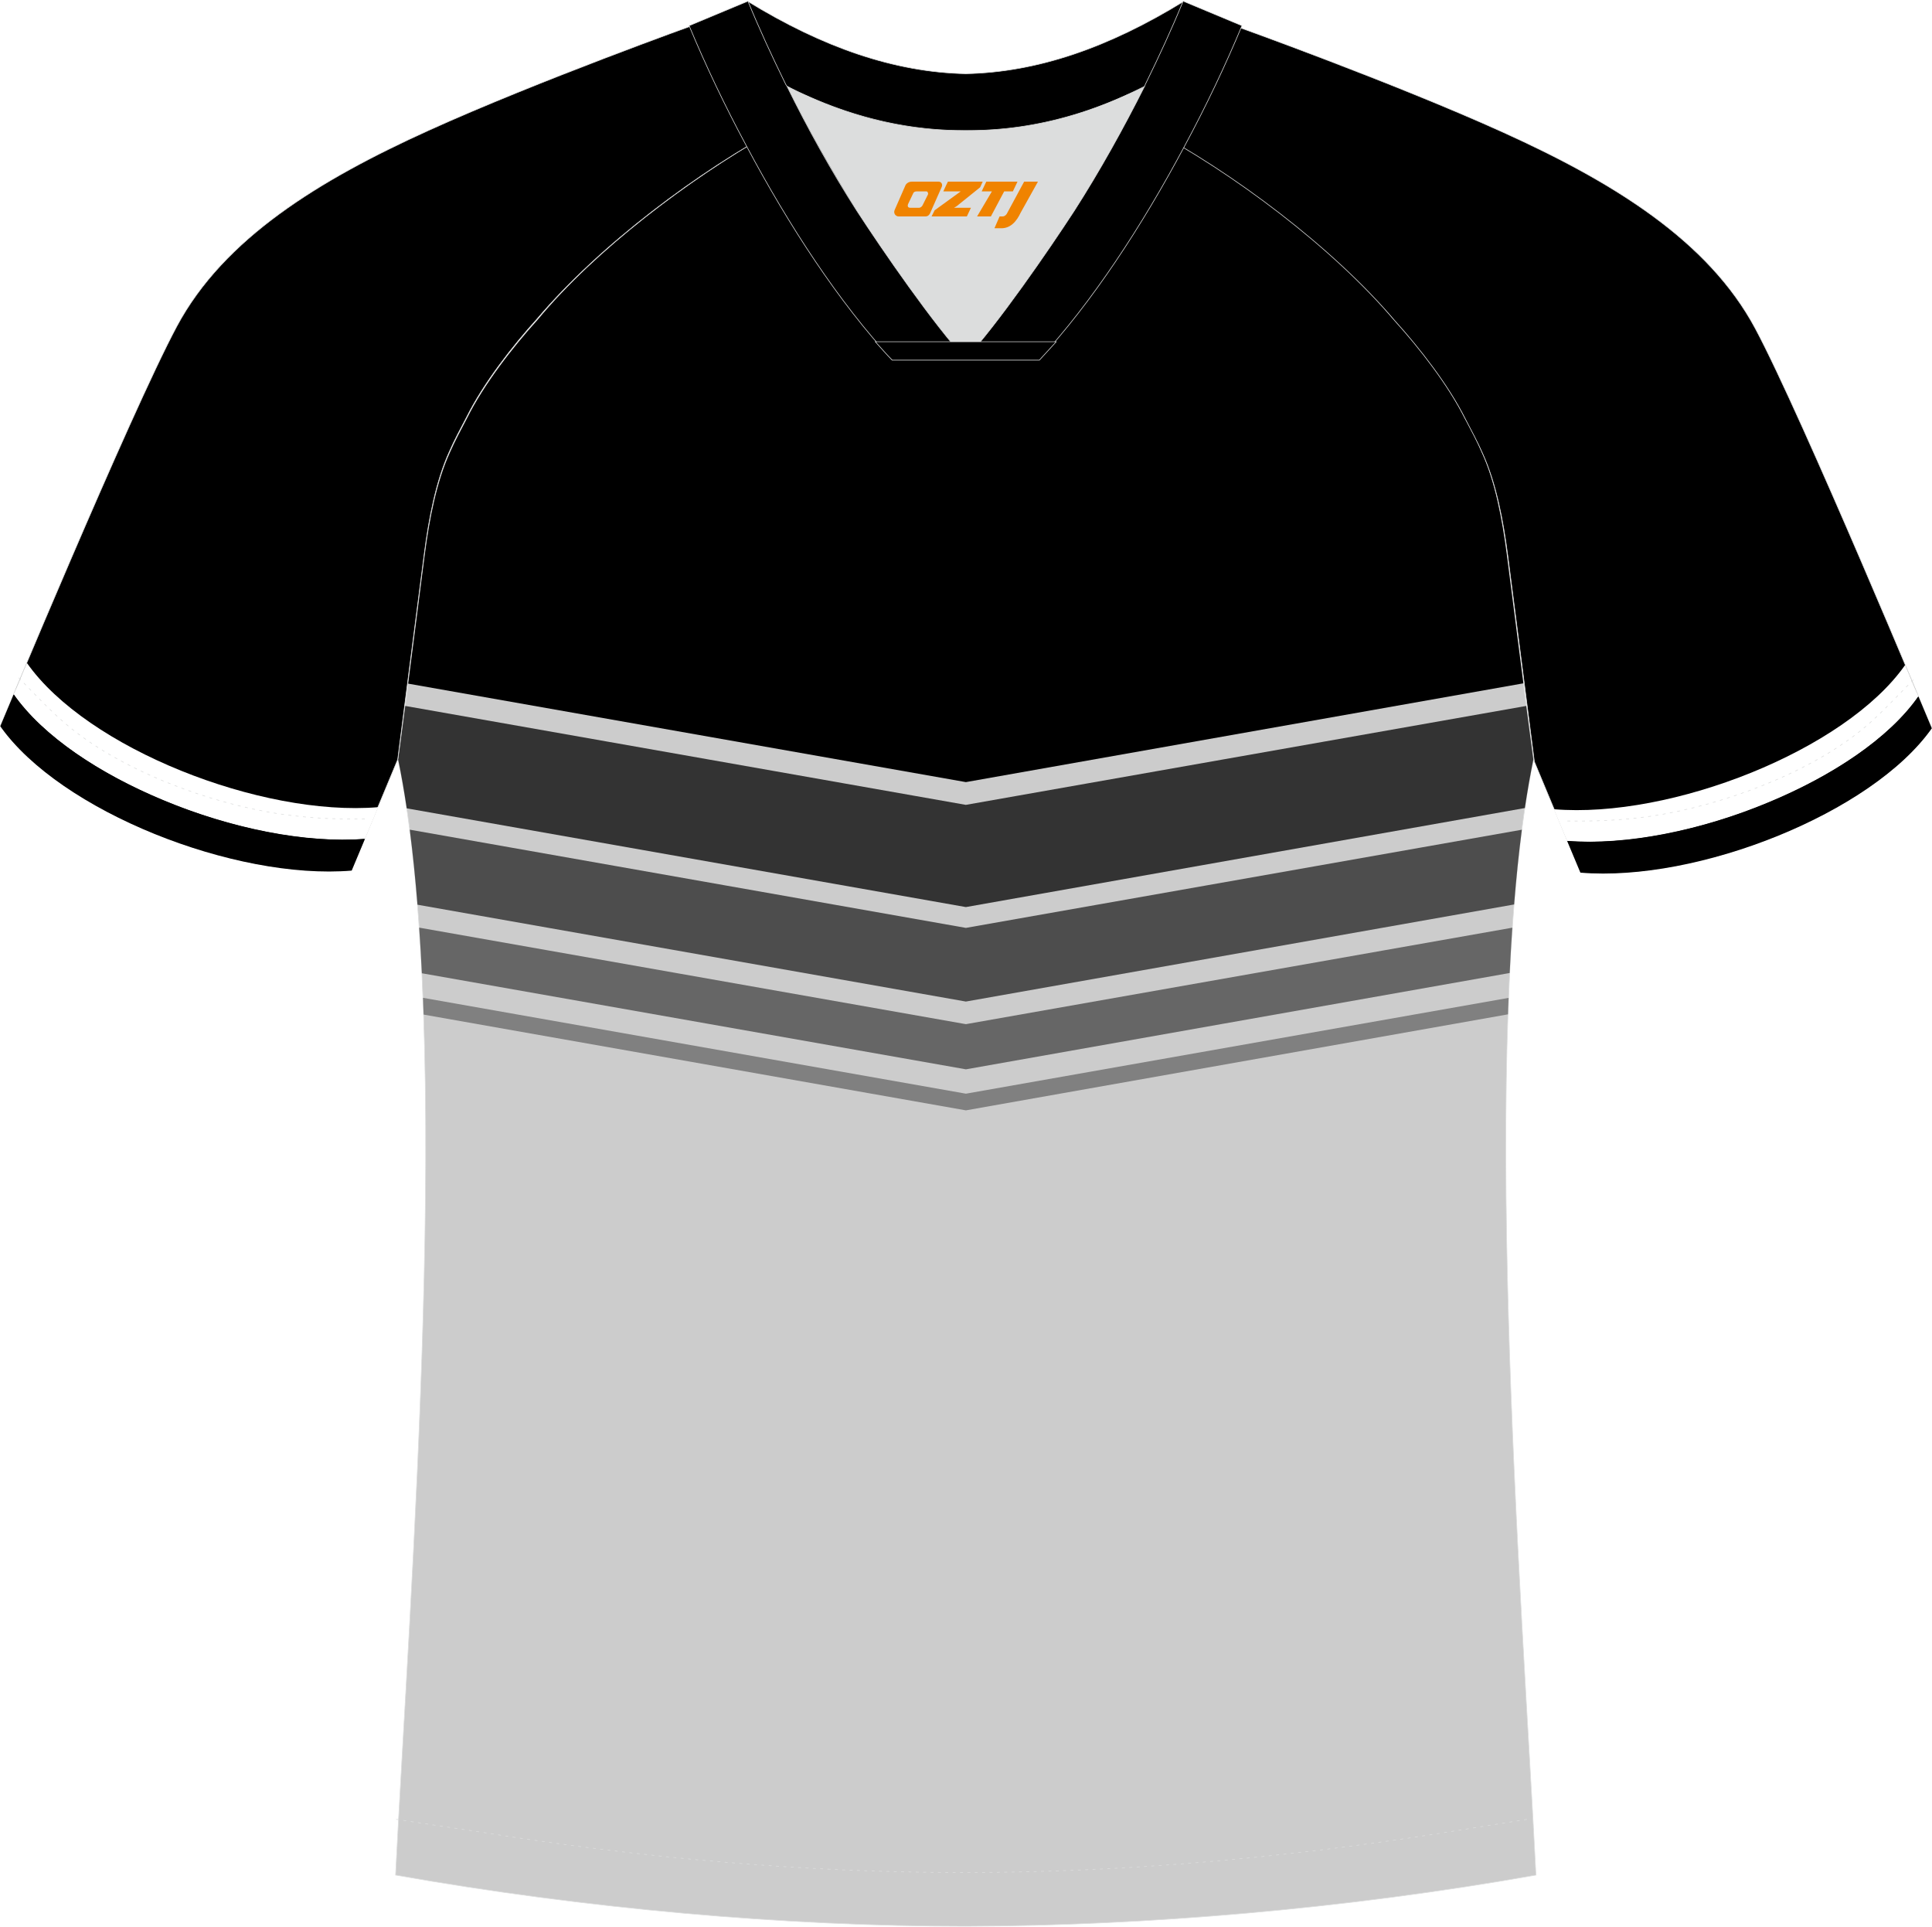 <?xml version="1.0" encoding="utf-8"?>
<!-- Generator: Adobe Illustrator 24.0.1, SVG Export Plug-In . SVG Version: 6.00 Build 0)  -->
<svg xmlns="http://www.w3.org/2000/svg" xmlns:xlink="http://www.w3.org/1999/xlink" version="1.1" id="图层_1" x="0px" y="0px" width="374px" height="373px" viewBox="0 0 377.77 376.49" enable-background="new 0 0 377.77 376.49" xml:space="preserve">
<g>
	
		<path fill-rule="evenodd" clip-rule="evenodd" fill="#CCCCCC" stroke="#DCDDDD" stroke-width="0.118" stroke-miterlimit="22.926" d="   M294.63,108.27c1.3,10.3,4.9,38.1,5.2,40.09c-11,53.09-2.2,163.98,0.5,218.07c-37.2,6.6-76.29,9.9-111.49,10   c-35.2,0-74.19-3.4-111.49-10c2.7-54.09,11.5-164.97,0.5-218.07c0.3-2,3.9-29.8,5.2-40.09c0.9-6.9,2.3-14.19,4.9-19.9   c1-2.3,2.2-4.5,3.4-6.8c3.3-6.6,8.9-13.79,13.79-19.2c11.3-13.59,29.4-27.3,45.19-36.3c1-0.5-1-15.59-0.1-16.09   c4,3.4,25.5,3.3,30.7,6.2l-2.7,0.7c6.2,2.9,13.09,4.3,19.9,4.3s-2.8-1.4,3.4-4.3l5.8-2.5c5.2-2.9,16.39-2.3,20.4-5.7   c0.7,0.4-2,16.59-1.2,16.99c16.09,8.9,34.4,22.8,45.89,36.6c5,5.4,10.6,12.6,13.89,19.2c1.3,2.2,2.4,4.5,3.4,6.8   C292.33,93.96,293.73,101.37,294.63,108.27z"/>
	<g>
		<path fill-rule="evenodd" clip-rule="evenodd" fill="#333333" d="M79.53,157.89l109.33,19.3l109.3-19.36    c0.5-3.32,1.05-6.49,1.66-9.47c-0.11-0.73-0.66-4.95-1.39-10.49l-109.58,19.34L79.24,137.87c-0.72,5.55-1.28,9.76-1.39,10.49    C78.48,151.36,79.03,154.55,79.53,157.89z"/>
		<path fill-rule="evenodd" clip-rule="evenodd" fill="#4D4D4D" d="M81.63,176.73l107.23,18.93l107.2-18.98    c0.41-5.11,0.91-9.99,1.51-14.61l-108.71,19.19l-108.74-19.2C80.72,166.7,81.22,171.6,81.63,176.73z"/>
		<path fill-rule="evenodd" clip-rule="evenodd" fill="#666666" d="M82.49,190.13l106.38,18.78l106.32-18.83    c0.15-3.01,0.32-5.97,0.52-8.86l-106.85,18.86l-106.9-18.87C82.17,184.12,82.34,187.09,82.49,190.13z"/>
		<path fill-rule="evenodd" clip-rule="evenodd" fill="#808080" d="M82.83,198.21l106.03,18.72l106-18.77    c0.04-1.08,0.08-2.15,0.12-3.22l-106.11,18.73L82.71,194.93C82.75,196.01,82.79,197.11,82.83,198.21z"/>
		<path fill-rule="evenodd" clip-rule="evenodd" d="M79.81,133.51l109.05,19.25l109.01-19.31c-1.16-8.95-2.54-19.63-3.24-25.19    c-0.9-6.9-2.3-14.3-4.91-20c-1-2.3-2.1-4.6-3.4-6.8c-3.3-6.61-8.9-13.8-13.89-19.2c-11.5-13.79-29.8-27.7-45.89-36.6    c-0.8-0.4,1.9-16.59,1.2-16.99c-4.01,3.4-15.2,2.8-20.4,5.7l-5.8,2.5c-6.2,2.9,3.41,4.3-3.4,4.3s-13.7-1.4-19.9-4.3l2.7-0.7    c-5.2-2.9-26.7-2.8-30.7-6.2c-0.9,0.5,1.1,15.59,0.1,16.09c-15.79,9-33.9,22.7-45.19,36.3c-4.9,5.41-10.5,12.6-13.79,19.2    c-1.2,2.3-2.4,4.5-3.4,6.8c-2.6,5.71-4,13.01-4.9,19.9C82.35,113.84,80.97,124.55,79.81,133.51z"/>
	</g>
	<path fill-rule="evenodd" clip-rule="evenodd" stroke="#DCDDDD" stroke-width="0.118" stroke-miterlimit="22.926" d="   M224.44,24.78c7.2-6,12.6-12.69,17.19-19.8c0,0,31,11.1,52.39,20.8c21.4,9.7,39.99,21.1,49.19,38.29s34.5,78.09,34.5,78.09   c-11.7,16.59-45.79,30.1-68.69,28.2l-9-21.6c0,0-3.8-29.6-5.2-40.29c-0.9-6.9-2.3-14.19-4.9-19.9c-1-2.3-2.2-4.5-3.4-6.8   c-3.3-6.6-8.9-13.79-13.79-19.2C260.53,48.17,241.03,33.58,224.44,24.78z"/>
	<path fill-rule="evenodd" clip-rule="evenodd" stroke="#DCDDDD" stroke-width="0.118" stroke-miterlimit="22.926" d="   M153.35,24.38c-7.2-6-12.6-12.69-17.19-19.8c0,0-31,11.1-52.39,20.8c-21.4,9.7-40,21.09-49.2,38.29s-34.5,78.09-34.5,78.09   c11.7,16.59,45.79,30.1,68.69,28.2l9-21.6c0,0,3.8-29.6,5.2-40.29c0.9-6.9,2.3-14.19,4.9-19.9c1-2.3,2.2-4.5,3.4-6.8   c3.3-6.6,8.9-13.79,13.79-19.2C117.25,47.77,136.75,33.18,153.35,24.38z"/>
	<path fill="none" stroke="#DCDDDD" stroke-width="0.118" stroke-miterlimit="22.926" stroke-dasharray="0.576,0.864" d="   M77.46,355.53c1.3,0.2,15.29,2.3,16.59,2.5c31.2,5,62.6,7.9,94.28,7.9c31.2,0,62.1-2.8,92.78-7.6c1.8-0.3,16.29-2.6,18.09-2.9"/>
	<path fill-rule="evenodd" clip-rule="evenodd" stroke="#DCDDDD" stroke-width="0.118" stroke-miterlimit="22.926" d="   M146.85,12.78c13.79,8.5,27.8,12.69,41.99,12.6c14.09,0.1,28.1-4,41.99-12.6c1.8-7,0.7-12.69,0.7-12.69   c-14.79,9.1-28.7,13.89-42.69,14.19c-13.89-0.3-27.9-5.1-42.69-14.19C146.15,0.08,145.15,5.78,146.85,12.78z"/>
	<path fill-rule="evenodd" clip-rule="evenodd" fill="#DCDDDD" d="M220.34,18.37c-10.4,4.8-20.9,7.1-31.5,7   c-10.6,0.1-21.1-2.2-31.5-7c-1.2-0.5-2.4-1.1-3.5-1.7c4.1,8.3,8.8,16.59,13.69,24.4c4.9,7.8,14.99,22.2,21.3,29v0.1   c6.3-6.8,16.29-21.3,21.3-29c5-7.8,9.6-16.09,13.69-24.4l0,0C222.74,17.27,221.54,17.87,220.34,18.37z"/>
	<path fill-rule="evenodd" clip-rule="evenodd" stroke="#DCDDDD" stroke-width="0.118" stroke-miterlimit="22.926" d="   M153.65,16.38c-2.7-5.5-5.2-10.9-7.4-16.29l-11.5,4.8c3.2,7.7,7,15.69,11.2,23.5c8.3,15.59,18.19,30.7,28.5,41.79h14.39v-0.1   c-6.3-6.8-16.29-21.3-21.3-29c-5-7.8-9.6-16.09-13.69-24.4C153.75,16.58,153.75,16.48,153.65,16.38z"/>
	<path fill-rule="evenodd" clip-rule="evenodd" stroke="#DCDDDD" stroke-width="0.118" stroke-miterlimit="22.926" d="   M223.94,16.38c2.7-5.5,5.2-10.9,7.4-16.29l11.5,4.8c-3.2,7.7-7,15.69-11.2,23.5c-8.3,15.59-18.19,30.7-28.5,41.79h-14.39v-0.1   c6.3-6.8,16.29-21.3,21.3-29c5-7.8,9.6-16.09,13.79-24.4C223.84,16.58,223.94,16.48,223.94,16.38z"/>
	<path fill-rule="evenodd" clip-rule="evenodd" stroke="#DCDDDD" stroke-width="0.118" stroke-miterlimit="22.926" d="   M188.84,70.27h14.39c1.1-1.2,2.2-2.4,3.3-3.6h-14.59h-0.1h-6.1h-14.59c1.1,1.2,2.2,2.5,3.3,3.6H188.84z"/>
	
	<path fill-rule="evenodd" clip-rule="evenodd" fill="#FFFFFF" d="M31.86,156.26c13.09,5.5,27.8,8.5,39.49,7.6l0,0l2.6-6.2   c-22.9,1.9-56.99-11.5-68.69-28.2c-1,2.3-1.8,4.4-2.6,6.1C8.36,143.76,19.37,151.06,31.86,156.26z"/>
	<path fill="none" stroke="#DCDDDD" stroke-width="0.118" stroke-miterlimit="22.926" stroke-dasharray="0.576,0.864" d="   M3.67,132.36c3,3.1,6.2,6.5,9.4,9.2c10.4,8.8,27.7,15.39,42.09,17.49c5.7,0.8,10.5,1,16.89,0.9"/>
	<path fill-rule="evenodd" clip-rule="evenodd" d="M71.36,163.86c-22.9,1.9-56.99-11.6-68.69-28.2c-1.6,3.8-2.6,6.2-2.6,6.2   c11.7,16.59,45.79,30.1,68.69,28.2L71.36,163.86z"/>
	<path fill-rule="evenodd" clip-rule="evenodd" fill="#FFFFFF" d="M345.92,156.66c-13.09,5.5-27.8,8.5-39.49,7.6l0,0l-2.6-6.2   c22.9,1.9,57-11.5,68.69-28.2c1,2.3,1.8,4.4,2.6,6.1C369.42,144.16,358.42,151.46,345.92,156.66z"/>
	<path fill="none" stroke="#DCDDDD" stroke-width="0.118" stroke-miterlimit="22.926" stroke-dasharray="0.576,0.864" d="   M374.12,132.76c-3,3-6.2,6.5-9.4,9.2c-10.4,8.8-27.7,15.39-42.09,17.49c-5.7,0.8-10.5,1-16.89,0.9"/>
	<path fill-rule="evenodd" clip-rule="evenodd" d="M306.43,164.26c22.9,1.9,57-11.6,68.69-28.2c1.6,3.8,2.6,6.2,2.6,6.2   c-11.7,16.59-45.79,30.1-68.69,28.2L306.43,164.26z"/>
</g>
<g>
	<path fill="#F08300" d="M200.25,35.38l-3.4,6.3c-0.2,0.3-0.5,0.5-0.8,0.5h-0.6l-1,2.3h1.2c2,0.1,3.2-1.5,3.9-3L202.95,35.38h-2.5L200.25,35.38z"/>
	<polygon fill="#F08300" points="193.05,35.38 ,198.95,35.38 ,198.05,37.28 ,196.35,37.28 ,193.75,42.18 ,191.05,42.18 ,193.95,37.28 ,191.95,37.28 ,192.85,35.38"/>
	<polygon fill="#F08300" points="187.05,40.48 ,186.55,40.48 ,187.05,40.18 ,191.65,36.48 ,192.15,35.38 ,185.35,35.38 ,185.05,35.98 ,184.45,37.28 ,187.25,37.28 ,187.85,37.28 ,182.75,40.98    ,182.15,42.18 ,188.75,42.18 ,189.05,42.18 ,189.85,40.48"/>
	<path fill="#F08300" d="M183.55,35.38H178.25C177.75,35.38,177.25,35.68,177.05,36.08L174.95,40.88C174.65,41.48,175.05,42.18,175.75,42.18h5.2c0.4,0,0.7-0.2,0.9-0.6L184.15,36.38C184.35,35.88,184.05,35.38,183.55,35.38z M181.45,37.88L180.35,40.08C180.15,40.38,179.85,40.48,179.75,40.48l-1.8,0C177.75,40.48,177.35,40.38,177.55,39.78l1-2.1c0.1-0.3,0.4-0.4,0.7-0.4h1.9   C181.35,37.28,181.55,37.58,181.45,37.88z"/>
</g>
</svg>